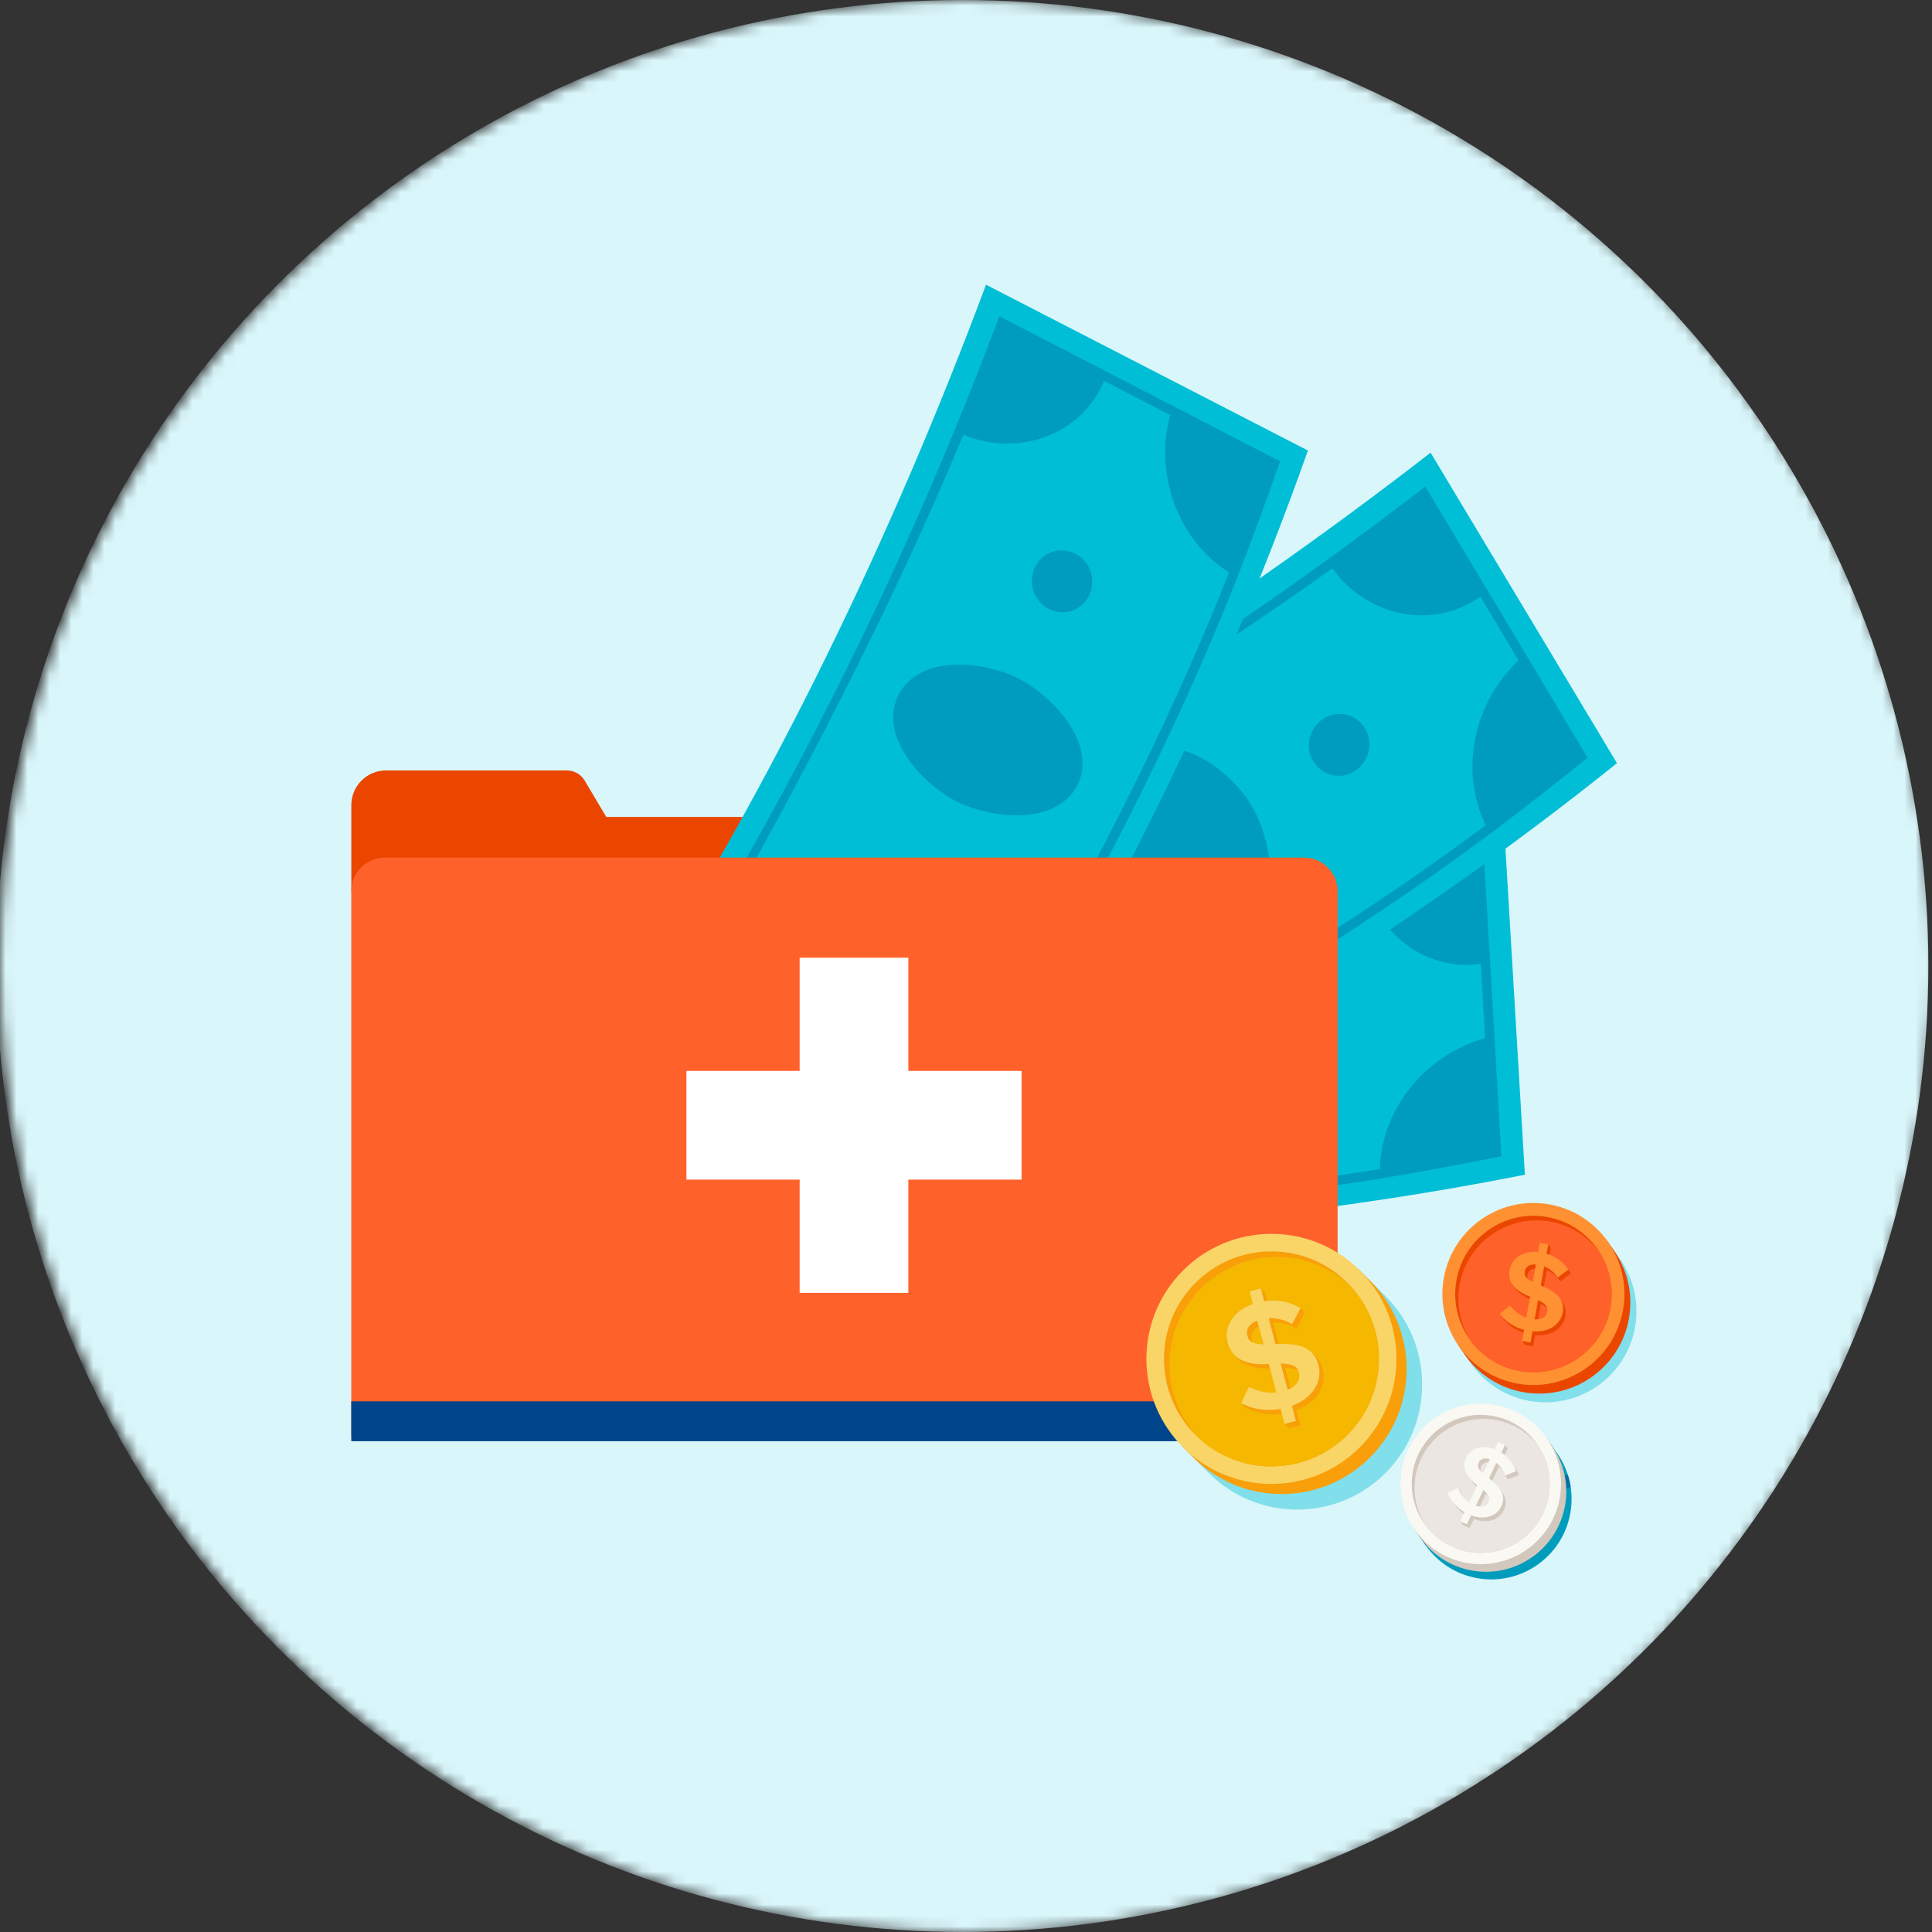 <svg width="176" height="176" viewBox="0 0 176 176" fill="none" xmlns="http://www.w3.org/2000/svg">
<rect x="0" y="0" width="176" height="176" fill="#333333" stroke="none"/>
<mask id="mask0_3526_765" style="mask-type:alpha" maskUnits="userSpaceOnUse" x="0" y="0" width="176" height="176">
<circle cx="88" cy="88" r="88" fill="#D9F6FA"/>
</mask>
<g mask="url(#mask0_3526_765)">
<circle cx="87.668" cy="88" r="88" fill="#D9F6FA"/>
<path d="M121.852 81.191V77.583C121.852 75.838 120.436 74.422 118.691 74.422H55.231L53.261 71.106C52.922 70.534 52.306 70.184 51.643 70.184H35.165C33.419 70.184 32.004 71.6 32.004 73.345V81.191H121.855H121.852Z" fill="#EB4600"/>
<path d="M138.912 107.013C114.43 111.857 90.262 113.327 65.334 112.624C64.68 101.647 64.025 90.673 63.372 79.696C87.92 80.568 112.798 78.433 136.95 74.086C137.603 85.062 138.258 96.037 138.912 107.013Z" fill="#00BED5"/>
<path d="M100.774 86.29C96.564 86.531 94.924 92.254 95.081 95.59C95.249 99.166 97.758 104.734 101.941 104.495C106.12 104.257 107.865 98.389 107.599 94.838C107.347 91.486 104.985 86.049 100.774 86.29Z" fill="#009CBD"/>
<path d="M135.093 76.598C112.31 80.671 88.818 82.491 65.676 81.933C65.893 85.6 66.111 89.269 66.328 92.937C66.466 95.17 66.59 97.402 66.697 99.635C66.885 103.295 67.073 106.953 67.261 110.613C70.888 110.715 74.515 110.777 78.146 110.779C94.12 110.75 109.917 109.907 125.703 107.374C129.355 106.764 132.999 106.096 136.627 105.363C136.682 105.351 136.71 105.346 136.765 105.335C136.22 95.756 135.661 86.177 135.091 76.597L135.093 76.598ZM78.076 109.915C77.439 104.506 72.933 100.27 67.564 99.699C67.463 97.44 67.342 95.184 67.2 92.93C72.551 92.685 76.671 88.147 76.764 82.855C92.594 82.475 108.46 81.496 124.149 79.288C124.859 84.538 129.528 88.558 134.899 87.806C135.036 90.061 135.166 92.317 135.29 94.572C129.969 96.044 125.846 100.923 125.694 106.505C109.893 109.023 94.062 109.868 78.077 109.913L78.076 109.915Z" fill="#009CBD"/>
<path d="M88.111 95.784C88.024 94.224 86.698 93.028 85.149 93.1C83.6 93.171 82.415 94.486 82.502 96.049C82.589 97.609 83.872 98.828 85.427 98.76C86.982 98.691 88.199 97.345 88.111 95.784Z" fill="#009CBD"/>
<path d="M114.463 94.093C114.569 95.626 115.892 96.756 117.425 96.604C118.957 96.452 120.131 95.102 120.022 93.559C119.915 92.018 118.585 90.905 117.051 91.056C115.516 91.207 114.354 92.559 114.463 94.093Z" fill="#009CBD"/>
<path d="M147.301 69.521C127.839 85.144 107.095 97.631 84.671 108.543C79.012 99.115 73.353 89.689 67.694 80.261C89.859 69.674 110.925 56.269 130.324 41.239C135.983 50.667 141.642 60.093 147.301 69.521Z" fill="#00BED5"/>
<path d="M103.902 68.796C100.282 70.958 101.476 76.79 103.158 79.675C104.962 82.767 109.764 86.541 113.361 84.394C116.956 82.25 115.787 76.24 113.908 73.215C112.133 70.361 107.524 66.634 103.902 68.796Z" fill="#009CBD"/>
<path d="M129.84 44.322C111.527 58.476 91.545 70.961 70.771 81.175C72.66 84.326 74.552 87.477 76.441 90.629C77.597 92.543 78.74 94.465 79.868 96.395C81.728 99.553 83.588 102.708 85.448 105.866C88.711 104.278 91.955 102.654 95.175 100.976C109.322 93.558 122.936 85.501 135.758 75.95C138.712 73.719 141.633 71.441 144.51 69.112C144.554 69.076 144.576 69.059 144.62 69.023C139.704 60.784 134.776 52.551 129.837 44.322L129.84 44.322ZM94.712 100.242C91.645 95.742 85.69 94.072 80.667 96.05C79.531 94.095 78.38 92.151 77.211 90.218C81.841 87.525 83.393 81.596 81.028 76.861C94.885 69.199 108.497 60.989 121.383 51.772C124.442 56.096 130.441 57.5 134.854 54.348C136.018 56.283 137.179 58.223 138.332 60.165C134.296 63.932 132.899 70.165 135.347 75.184C122.505 84.728 108.862 92.802 94.712 100.24L94.712 100.242Z" fill="#009CBD"/>
<path d="M97.073 83.072C96.273 81.729 94.544 81.282 93.204 82.063C91.864 82.843 91.422 84.557 92.222 85.902C93.022 87.245 94.723 87.732 96.07 86.951C97.417 86.171 97.872 84.414 97.073 83.072Z" fill="#009CBD"/>
<path d="M119.651 69.377C120.455 70.688 122.151 71.077 123.439 70.233C124.727 69.388 125.143 67.648 124.333 66.332C123.525 65.015 121.831 64.643 120.54 65.488C119.25 66.332 118.846 68.067 119.651 69.377Z" fill="#009CBD"/>
<path d="M119.148 41.043C110.828 64.572 99.766 86.11 86.448 107.194C76.673 102.158 66.899 97.124 57.124 92.088C70.394 71.417 81.246 48.929 89.824 25.937C99.599 30.973 109.373 36.007 119.148 41.043Z" fill="#00BED5"/>
<path d="M81.87 63.28C79.931 67.024 84.016 71.354 86.965 72.92C90.127 74.599 96.197 75.28 98.124 71.561C100.052 67.845 95.894 63.351 92.704 61.769C89.692 60.276 83.811 59.535 81.87 63.28Z" fill="#009CBD"/>
<path d="M91.038 28.813C82.921 50.488 72.506 71.624 60.223 91.244C63.488 92.929 66.755 94.612 70.021 96.297C72.012 97.316 73.995 98.348 75.971 99.395C79.214 101.1 82.457 102.803 85.701 104.509C87.639 101.441 89.541 98.352 91.395 95.23C99.517 81.475 106.849 67.458 112.722 52.587C114.059 49.135 115.343 45.66 116.563 42.165C116.581 42.112 116.591 42.085 116.609 42.032C108.091 37.615 99.567 33.21 91.036 28.814L91.038 28.813ZM90.616 94.85C85.639 92.639 79.697 94.355 76.468 98.681C74.473 97.617 72.471 96.57 70.459 95.542C72.978 90.815 71.175 84.957 66.672 82.177C74.418 68.367 81.668 54.22 87.77 39.599C92.648 41.666 98.488 39.7 100.579 34.697C102.589 35.729 104.596 36.768 106.599 37.811C105.151 43.139 107.245 49.174 111.969 52.152C106.076 67.027 98.729 81.075 90.615 94.848L90.616 94.85Z" fill="#009CBD"/>
<path d="M83.581 79.012C82.195 78.291 80.489 78.822 79.761 80.191C79.033 81.56 79.56 83.249 80.948 83.972C82.335 84.692 84.037 84.211 84.772 82.838C85.506 81.466 84.968 79.732 83.581 79.012Z" fill="#009CBD"/>
<path d="M95.561 55.481C96.934 56.172 98.581 55.61 99.232 54.214C99.883 52.818 99.32 51.12 97.938 50.427C96.558 49.733 94.922 50.309 94.269 51.706C93.617 53.103 94.187 54.791 95.561 55.481Z" fill="#009CBD"/>
<path d="M118.784 78.125H35.067C33.374 78.125 32 79.499 32 81.192V130.752H121.851V81.192C121.851 79.499 120.477 78.125 118.784 78.125Z" fill="#FF612B"/>
<rect x="32" y="127.66" width="89.812" height="3.629" fill="#00448A"/>
<path d="M93.062 97.557H82.749V87.244H72.846V97.557H62.533V107.46H72.846V117.773H82.749V107.46H93.062V97.557Z" fill="white"/>
<path d="M147.593 114.723L147.066 113.964C147.055 113.948 147.047 113.936 147.036 113.92L146.99 113.854C145.78 112.156 143.93 110.912 141.719 110.512C137.213 109.698 132.9 112.692 132.086 117.197C131.685 119.415 132.207 121.584 133.378 123.312L133.418 123.374C133.429 123.39 133.44 123.405 133.453 123.425L133.937 124.122C133.967 124.165 133.996 124.208 134.024 124.247L134.083 124.333C135.296 125.997 137.126 127.218 139.311 127.612C143.817 128.426 148.13 125.433 148.944 120.927C149.351 118.673 148.805 116.469 147.596 114.724L147.593 114.723Z" fill="#80DFEA"/>
<path d="M147.042 113.932L146.436 113.063L146.352 113.072C145.169 111.776 143.568 110.84 141.708 110.504C137.203 109.69 132.889 112.683 132.075 117.189C131.736 119.065 132.058 120.904 132.873 122.475L132.82 122.524L133.379 123.33C133.409 123.373 133.439 123.416 133.466 123.455L133.526 123.542C134.738 125.205 136.569 126.426 138.753 126.821C143.259 127.635 147.573 124.641 148.387 120.136C148.794 117.881 148.247 115.677 147.039 113.932L147.042 113.932Z" fill="#EB4600"/>
<path d="M138.216 126.038C142.722 126.852 147.035 123.859 147.849 119.353C148.663 114.847 145.67 110.534 141.164 109.72C136.658 108.906 132.345 111.899 131.531 116.405C130.717 120.911 133.71 125.224 138.216 126.038Z" fill="#FF9132"/>
<path d="M138.424 124.892C142.297 125.592 146.003 123.019 146.703 119.147C147.402 115.274 144.83 111.568 140.958 110.868C137.085 110.169 133.378 112.741 132.679 116.613C131.979 120.486 134.551 124.192 138.424 124.892Z" fill="#EB4600"/>
<path d="M141.249 111.288C137.377 110.589 133.67 113.161 132.971 117.034C132.637 118.88 133.047 120.687 133.988 122.147C135.031 123.537 136.579 124.557 138.422 124.89C142.295 125.589 146.001 123.017 146.701 119.144C147.035 117.298 146.625 115.491 145.684 114.031C144.641 112.641 143.093 111.621 141.249 111.288Z" fill="#FF612B"/>
<path d="M142.1 118.266L142.015 118.261C141.72 118.002 141.312 117.76 140.766 117.521L140.601 117.447L140.913 115.72C141.38 115.903 141.816 116.239 142.148 116.73L143.111 116.007L142.863 115.651L142.827 115.644C142.375 115.132 141.804 114.768 141.126 114.563L141.281 113.705L141.034 113.349L140.518 113.567L140.365 114.416C138.928 114.279 137.955 115.001 137.768 116.038C137.705 116.383 137.727 116.702 137.84 117.003L137.778 117.002L138.048 117.386C138.31 117.756 138.747 118.084 139.388 118.365L139.637 118.464L139.29 120.384C138.684 120.175 138.203 119.79 137.805 119.284L137.012 119.921L136.624 119.68L136.871 120.036C137.379 120.713 138.116 121.237 139.088 121.501L138.967 122.171C138.815 122.164 138.658 122.156 138.658 122.156L138.906 122.512L139.668 122.65L139.852 121.632C141.301 121.761 142.396 121.041 142.594 119.947C142.685 119.443 142.621 119.021 142.361 118.641L142.1 118.266ZM139.143 116.177C139.22 115.75 139.586 115.504 140.165 115.544L139.876 117.142C139.323 116.888 139.067 116.598 139.143 116.177ZM140.048 120.548L140.368 118.778C141.027 119.106 141.292 119.366 141.205 119.847C141.118 120.327 140.697 120.573 140.048 120.545L140.048 120.548Z" fill="#EB4600"/>
<path d="M138.84 121.149C137.868 120.884 137.133 120.365 136.623 119.684L137.556 118.935C137.951 119.438 138.436 119.823 139.042 120.035L139.388 118.115L139.139 118.016C137.804 117.432 137.351 116.642 137.523 115.687C137.711 114.646 138.684 113.924 140.12 114.064L140.274 113.215L141.036 113.353L140.881 114.212C141.712 114.461 142.388 114.95 142.869 115.656L141.907 116.379C141.574 115.888 141.139 115.552 140.672 115.369L140.36 117.096L140.525 117.17C142.073 117.847 142.534 118.554 142.347 119.591C142.149 120.685 141.057 121.406 139.605 121.277L139.421 122.295L138.658 122.156L138.84 121.149ZM139.629 116.786L139.917 115.188C139.339 115.149 138.973 115.394 138.896 115.822C138.818 116.249 139.079 116.529 139.629 116.786ZM140.12 118.426L139.8 120.196C140.449 120.224 140.873 119.959 140.957 119.498C141.04 119.037 140.779 118.757 140.119 118.429L140.12 118.426Z" fill="#FF9132"/>
<path d="M128.129 136.848C132.51 135.112 136.867 133.315 141.201 131.462C140.131 130.05 138.558 129.016 136.678 128.676C132.703 127.958 128.899 130.598 128.18 134.573C128.041 135.346 128.033 136.111 128.132 136.848L128.129 136.848Z" fill="#80DFEA"/>
<path d="M129.316 139.972L129.351 140.023C129.351 140.023 129.374 140.051 129.381 140.066L129.808 140.68C129.831 140.719 129.859 140.755 129.886 140.794L129.938 140.868C131.008 142.338 132.621 143.414 134.55 143.762C138.526 144.48 142.33 141.84 143.048 137.865C143.408 135.876 142.927 133.93 141.856 132.391L141.389 131.721C141.38 131.709 141.37 131.694 141.361 131.682L141.321 131.623C141.279 131.568 141.234 131.515 141.193 131.46C136.859 133.313 132.502 135.111 128.121 136.846C128.272 137.979 128.685 139.046 129.309 139.971L129.316 139.972Z" fill="#009CBD"/>
<path d="M129.315 139.972L129.35 140.023C129.35 140.023 129.369 140.05 129.38 140.066L129.807 140.68C129.83 140.719 129.858 140.755 129.885 140.794L129.899 140.813C134.313 139.081 138.712 137.301 143.086 135.469C143.027 135.078 142.939 134.696 142.821 134.325C138.328 136.242 133.81 138.096 129.266 139.884C129.281 139.911 129.297 139.938 129.316 139.965L129.315 139.972Z" fill="#0072A6"/>
<path d="M141.382 131.695L140.847 130.927L140.77 130.934C139.727 129.79 138.311 128.966 136.67 128.67C132.695 127.952 128.89 130.592 128.172 134.567C127.873 136.221 128.159 137.844 128.877 139.23L128.832 139.274L129.326 139.986C129.35 140.025 129.378 140.06 129.405 140.1L129.457 140.174C130.526 141.644 132.14 142.72 134.069 143.068C138.044 143.786 141.849 141.146 142.567 137.171C142.926 135.182 142.446 133.236 141.375 131.697L141.382 131.695Z" fill="#D2C8BE"/>
<path d="M133.591 142.373C137.567 143.091 141.371 140.451 142.089 136.476C142.808 132.501 140.167 128.696 136.192 127.978C132.217 127.26 128.412 129.9 127.694 133.875C126.976 137.851 129.616 141.655 133.591 142.373Z" fill="#FAF8F2"/>
<path d="M133.775 141.363C137.192 141.98 140.462 139.711 141.079 136.294C141.696 132.878 139.427 129.608 136.01 128.99C132.593 128.373 129.323 130.642 128.706 134.059C128.089 137.476 130.358 140.746 133.775 141.363Z" fill="#D2C8BE"/>
<path d="M136.269 129.361C132.851 128.744 129.582 131.015 128.965 134.43C128.671 136.058 129.033 137.654 129.862 138.943C130.78 140.171 132.148 141.068 133.776 141.362C137.194 141.98 140.463 139.708 141.08 136.294C141.374 134.666 141.012 133.07 140.184 131.78C139.265 130.553 137.897 129.655 136.269 129.361Z" fill="#EBE6E1"/>
<path d="M136.854 135.964L136.62 135.628L136.575 135.63C136.417 135.461 136.229 135.29 136.006 135.106L135.884 135.005L136.553 133.61C136.813 133.804 137.039 134.067 137.207 134.388L137.13 134.419L137.366 134.759L138.354 134.37C138.25 134.07 138.104 133.801 137.926 133.553L137.934 133.547L137.7 133.211L137.634 133.199C137.446 133.007 137.243 132.827 137.003 132.674L137.337 131.981L137.101 131.641L136.902 131.773L136.72 131.685L136.391 132.368C135.199 131.913 134.205 132.299 133.8 133.14C133.602 133.556 133.575 133.972 133.742 134.392L133.701 134.429L133.932 134.762L133.938 134.763C134.1 135.005 134.326 135.251 134.634 135.498L134.82 135.642L134.074 137.195C133.608 136.874 133.287 136.433 133.07 135.911L132.834 135.57L132.858 136.003L132.577 136.123L132.535 136.088L132.495 136.156L132.098 136.327C132.135 136.427 132.182 136.524 132.23 136.618L132.211 136.649L132.434 136.97C132.723 137.399 133.118 137.785 133.638 138.092L133.336 138.722L133.011 138.567L133.248 138.908L133.862 139.204L134.257 138.381C135.459 138.831 136.558 138.472 136.985 137.59C137.258 137.023 137.24 136.52 136.85 135.964L136.854 135.964ZM134.936 133.578C135.102 133.231 135.47 133.109 135.956 133.279L135.336 134.571C134.925 134.226 134.776 133.918 134.936 133.578ZM135.829 137.186C135.648 137.558 135.225 137.687 134.681 137.51L135.368 136.079C135.85 136.516 136.015 136.796 135.829 137.186Z" fill="#D2C8BE"/>
<path d="M133.405 137.755C132.641 137.302 132.136 136.687 131.861 135.991L132.831 135.57C133.048 136.092 133.372 136.534 133.835 136.854L134.581 135.301L134.395 135.158C133.398 134.348 133.196 133.568 133.565 132.796C133.97 131.955 134.964 131.57 136.155 132.025L136.484 131.341L137.098 131.637L136.764 132.33C137.413 132.738 137.871 133.31 138.115 134.026L137.127 134.415C136.96 133.92 136.667 133.531 136.314 133.269L135.644 134.664L135.766 134.765C136.925 135.707 137.153 136.413 136.748 137.253C136.324 138.139 135.223 138.495 134.02 138.045L133.625 138.867L133.011 138.571L133.402 137.755L133.405 137.755ZM135.1 134.227L135.72 132.936C135.238 132.766 134.87 132.888 134.701 133.234C134.532 133.58 134.691 133.879 135.1 134.227ZM135.132 135.736L134.446 137.166C134.989 137.343 135.413 137.214 135.593 136.843C135.773 136.471 135.618 136.173 135.132 135.736Z" fill="#FAF8F2"/>
<path d="M126.21 118.071L125.31 117.172C125.294 117.155 125.277 117.138 125.26 117.121L125.179 117.04C123.127 115.043 120.324 113.81 117.235 113.81C110.945 113.81 105.844 118.91 105.844 125.2C105.844 128.296 107.081 131.099 109.085 133.154L109.156 133.225C109.176 133.245 109.196 133.266 109.217 133.286L110.042 134.108C110.093 134.158 110.143 134.209 110.194 134.259L110.295 134.361C112.34 136.315 115.112 137.521 118.165 137.521C124.455 137.521 129.555 132.42 129.555 126.13C129.555 122.983 128.278 120.133 126.217 118.075L126.21 118.071Z" fill="#80DFEA"/>
<path d="M124.803 116.659L123.772 115.628L123.658 115.658C121.741 114.193 119.349 113.324 116.751 113.324C110.461 113.324 105.361 118.424 105.361 124.714C105.361 127.332 106.247 129.741 107.729 131.665L107.672 131.742L108.629 132.696C108.679 132.746 108.73 132.797 108.78 132.844L108.881 132.945C110.926 134.899 113.699 136.105 116.751 136.105C123.041 136.105 128.142 131.004 128.142 124.714C128.142 121.568 126.865 118.718 124.803 116.659Z" fill="#F89F09"/>
<path d="M115.824 135.182C122.115 135.182 127.215 130.082 127.215 123.791C127.215 117.501 122.115 112.401 115.824 112.401C109.534 112.401 104.434 117.501 104.434 123.791C104.434 130.082 109.534 135.182 115.824 135.182Z" fill="#F9D466"/>
<path d="M115.826 133.581C121.233 133.581 125.616 129.198 125.616 123.791C125.616 118.384 121.233 114 115.826 114C110.419 114 106.035 118.384 106.035 123.791C106.035 129.198 110.419 133.581 115.826 133.581Z" fill="#F89F09"/>
<path d="M116.322 114.5C110.914 114.5 106.531 118.884 106.531 124.291C106.531 126.868 107.528 129.21 109.156 130.958C110.904 132.585 113.246 133.583 115.823 133.583C121.23 133.583 125.613 129.199 125.613 123.792C125.613 121.215 124.616 118.873 122.989 117.125C121.24 115.498 118.899 114.5 116.322 114.5Z" fill="#F5B700"/>
<path d="M120.516 124.767C120.384 124.272 120.176 123.878 119.862 123.574L119.455 123.167L119.357 123.217C118.777 122.917 117.969 122.786 116.837 122.813H116.591L115.974 120.485C116.662 120.441 117.4 120.603 118.1 121.021L118.875 119.562L118.478 119.164L118.37 119.302C117.494 118.908 116.547 118.777 115.563 118.922L115.257 117.763L114.859 117.365L114.229 118.036L114.533 119.178C112.663 119.841 111.874 121.307 112.245 122.708C112.306 122.934 112.386 123.14 112.491 123.328L112.444 123.416L112.804 123.776C113.357 124.383 114.26 124.7 115.611 124.666L115.978 124.646L116.662 127.236C115.789 127.327 114.96 127.129 114.175 126.734L113.054 127.816L113.451 128.213C114.479 128.763 115.698 128.982 117.059 128.746L117.022 129.709L117.42 130.107L118.447 129.834L118.083 128.459C119.963 127.775 120.903 126.243 120.513 124.767H120.516ZM114.031 122.085C113.879 121.506 114.189 120.99 114.933 120.701L115.503 122.857C114.667 122.86 114.179 122.651 114.027 122.085H114.031ZM117.699 127.001L117.066 124.612C118.08 124.639 118.558 124.807 118.73 125.458C118.895 126.081 118.521 126.66 117.699 127.001Z" fill="#F89F09"/>
<path d="M116.664 128.351C115.303 128.587 114.083 128.368 113.056 127.818L113.78 126.343C114.565 126.74 115.394 126.939 116.266 126.845L115.583 124.254L115.215 124.274C113.214 124.325 112.19 123.604 111.846 122.317C111.476 120.912 112.264 119.45 114.134 118.786L113.831 117.644L114.858 117.371L115.165 118.53C116.344 118.358 117.469 118.57 118.476 119.17L117.702 120.629C117.001 120.211 116.263 120.049 115.576 120.093L116.192 122.425H116.438C118.763 122.364 119.743 122.97 120.114 124.375C120.505 125.851 119.565 127.387 117.685 128.068L118.049 129.442L117.021 129.715L116.661 128.354L116.664 128.351ZM115.104 122.462L114.535 120.306C113.79 120.595 113.477 121.111 113.632 121.69C113.787 122.27 114.272 122.465 115.107 122.462H115.104ZM116.667 124.217L117.301 126.606C118.123 126.265 118.497 125.686 118.332 125.063C118.16 124.412 117.681 124.244 116.667 124.217Z" fill="#F9D466"/>
</g>
</svg>

